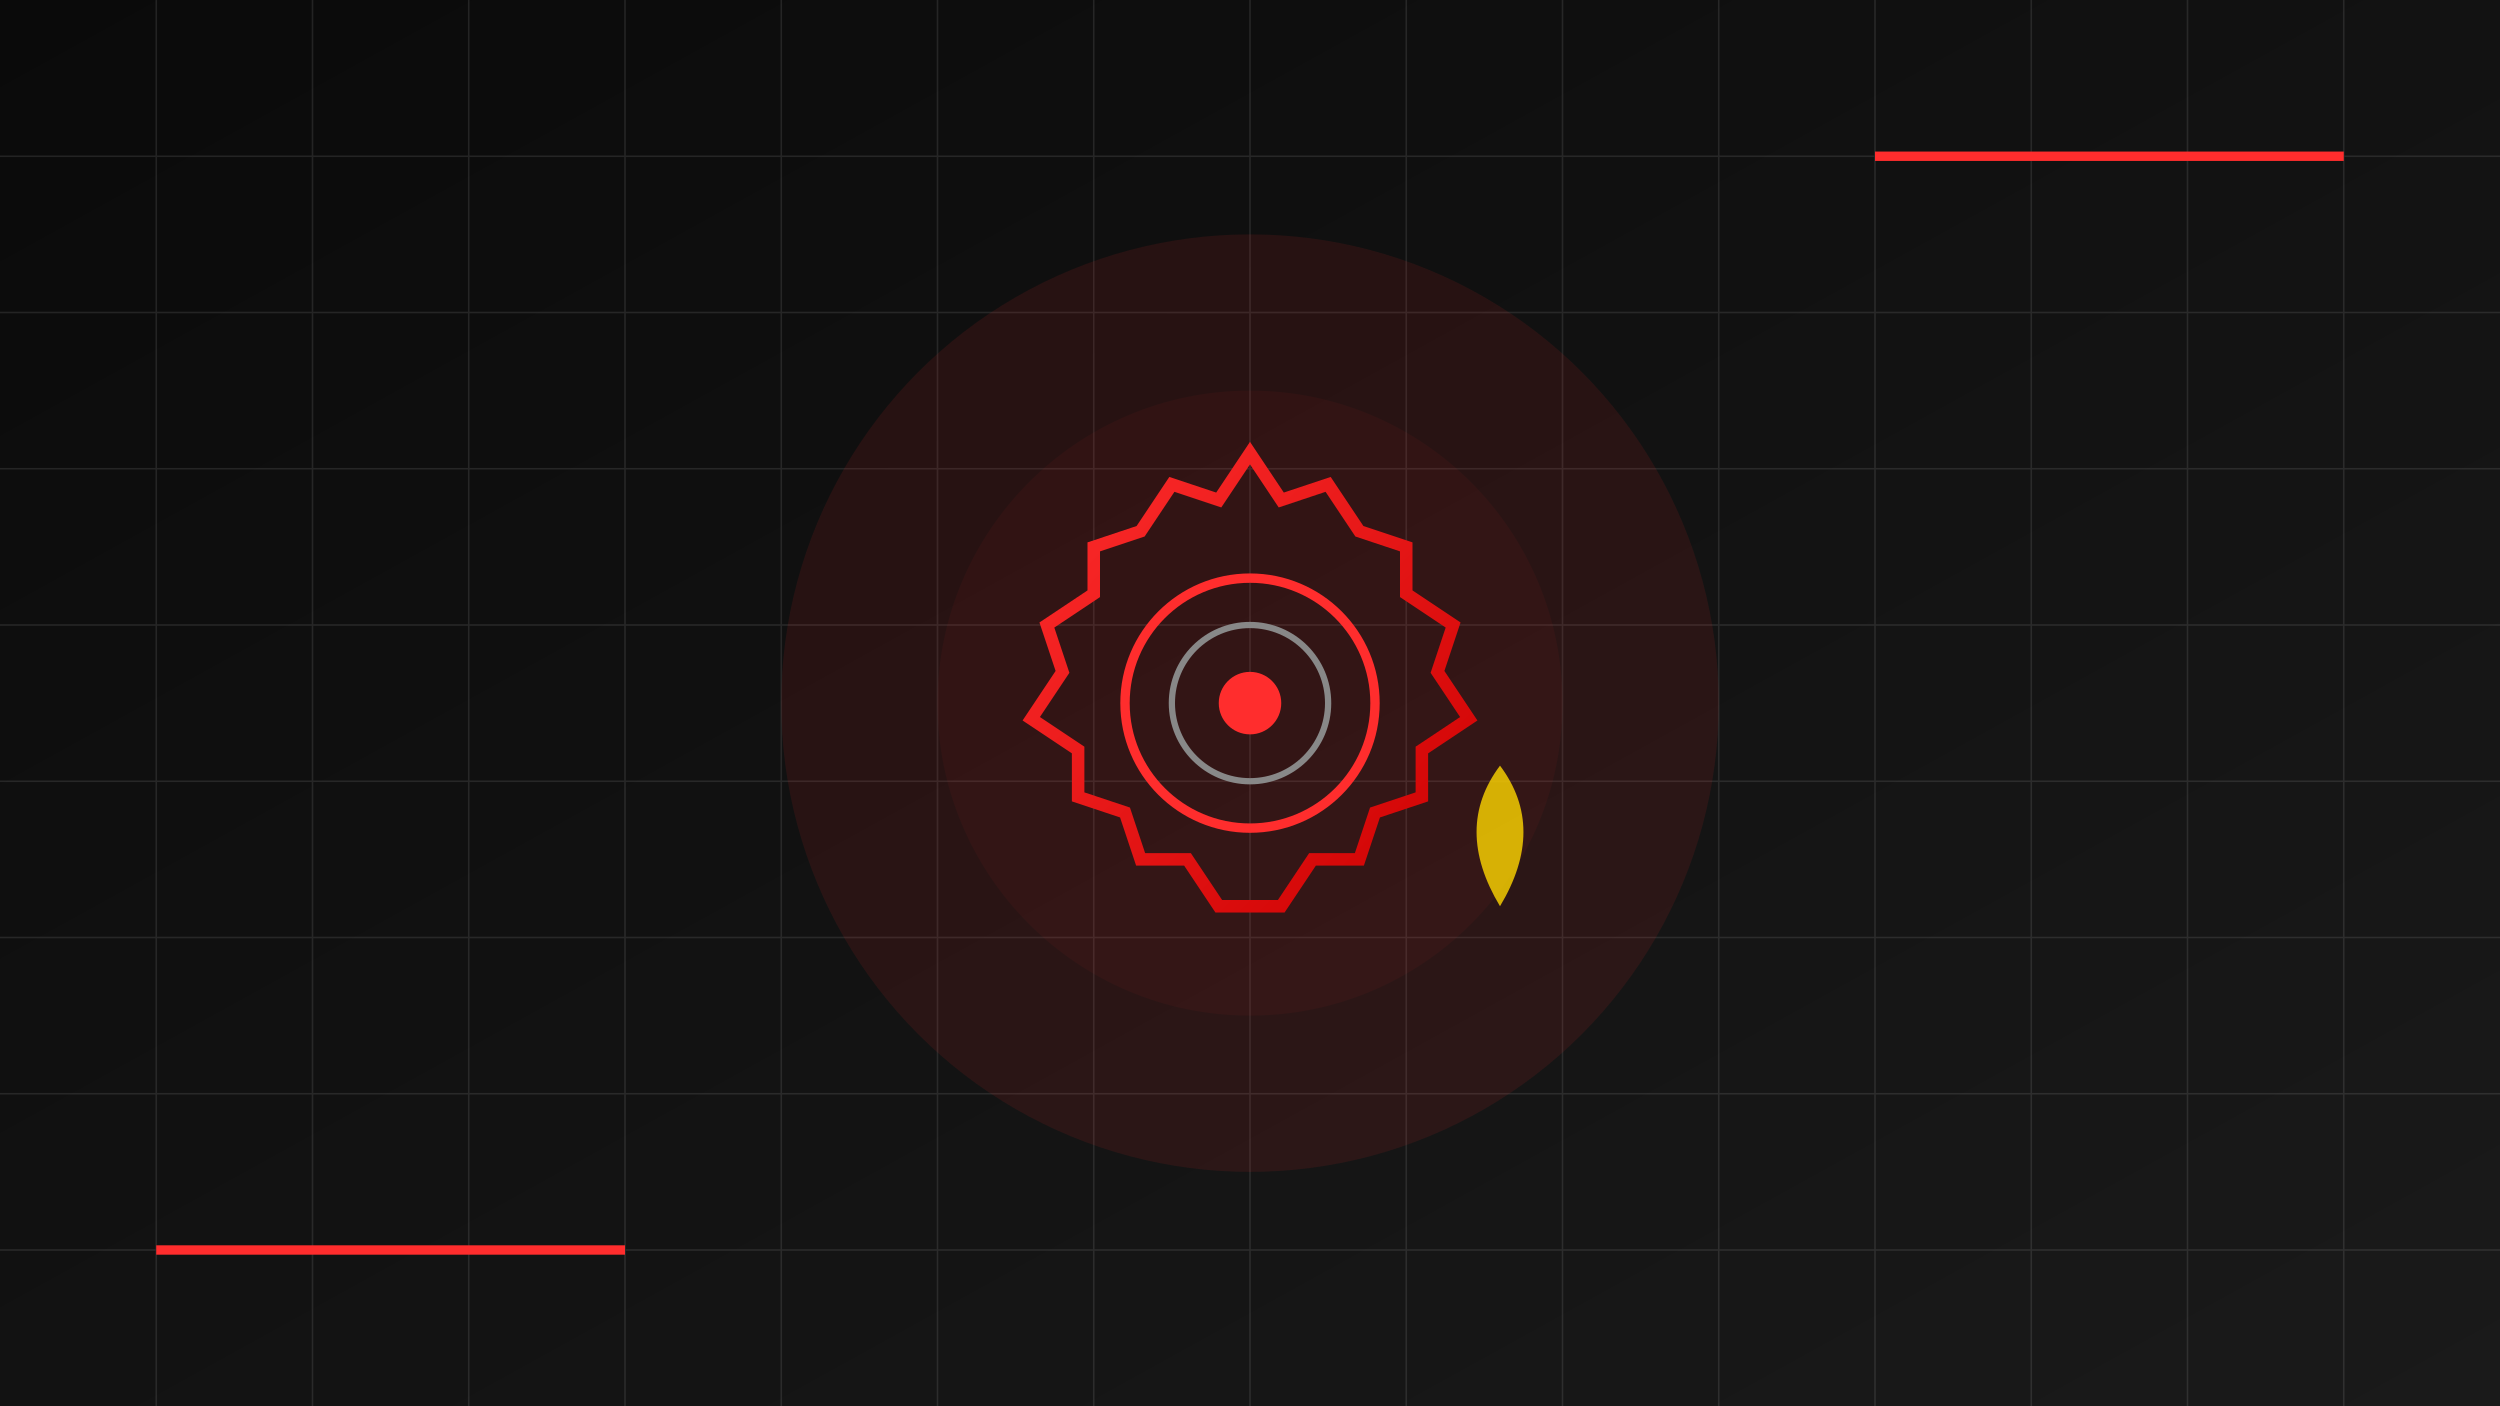 <svg width="800" height="450" viewBox="0 0 800 450" fill="none" xmlns="http://www.w3.org/2000/svg">
  <rect x="0" y="0" width="800" height="450" fill="#333333" stroke="none"/>
  <defs>
    <linearGradient id="bgGrad1" x1="0%" y1="0%" x2="100%" y2="100%">
      <stop offset="0%" style="stop-color:#0a0a0a"/>
      <stop offset="100%" style="stop-color:#1a1a1a"/>
    </linearGradient>
    <linearGradient id="accentGrad1" x1="0%" y1="0%" x2="100%" y2="100%">
      <stop offset="0%" style="stop-color:#FF2D2D"/>
      <stop offset="100%" style="stop-color:#cc0000"/>
    </linearGradient>
  </defs>

  <!-- Background -->
  <rect width="800" height="450" fill="url(#bgGrad1)"/>

  <!-- Grid pattern -->
  <g opacity="0.1">
    <path d="M0 50 H800 M0 100 H800 M0 150 H800 M0 200 H800 M0 250 H800 M0 300 H800 M0 350 H800 M0 400 H800" stroke="#fff" stroke-width="0.5"/>
    <path d="M50 0 V450 M100 0 V450 M150 0 V450 M200 0 V450 M250 0 V450 M300 0 V450 M350 0 V450 M400 0 V450 M450 0 V450 M500 0 V450 M550 0 V450 M600 0 V450 M650 0 V450 M700 0 V450 M750 0 V450" stroke="#fff" stroke-width="0.5"/>
  </g>

  <!-- Accent glow -->
  <circle cx="400" cy="225" r="150" fill="#FF2D2D" opacity="0.1"/>
  <circle cx="400" cy="225" r="100" fill="#FF2D2D" opacity="0.05"/>

  <!-- Engine/Gear Icon -->
  <g transform="translate(400, 225)">
    <!-- Outer gear -->
    <path d="M0 -80 L10 -65 L25 -70 L35 -55 L50 -50 L50 -35 L65 -25 L60 -10 L70 5 L55 15 L55 30 L40 35 L35 50 L20 50 L10 65 L-10 65 L-20 50 L-35 50 L-40 35 L-55 30 L-55 15 L-70 5 L-60 -10 L-65 -25 L-50 -35 L-50 -50 L-35 -55 L-25 -70 L-10 -65 Z" fill="none" stroke="url(#accentGrad1)" stroke-width="4"/>

    <!-- Inner gear -->
    <circle cx="0" cy="0" r="40" fill="none" stroke="#FF2D2D" stroke-width="3"/>
    <circle cx="0" cy="0" r="25" fill="none" stroke="#888" stroke-width="2"/>

    <!-- Center bolt -->
    <circle cx="0" cy="0" r="10" fill="#FF2D2D"/>

    <!-- Oil drop -->
    <g transform="translate(80, 40)">
      <path d="M0 -20 Q15 0 0 25 Q-15 0 0 -20 Z" fill="#FFD700" opacity="0.8"/>
    </g>
  </g>

  <!-- Decorative lines -->
  <line x1="50" y1="400" x2="200" y2="400" stroke="#FF2D2D" stroke-width="3"/>
  <line x1="600" y1="50" x2="750" y2="50" stroke="#FF2D2D" stroke-width="3"/>
</svg>